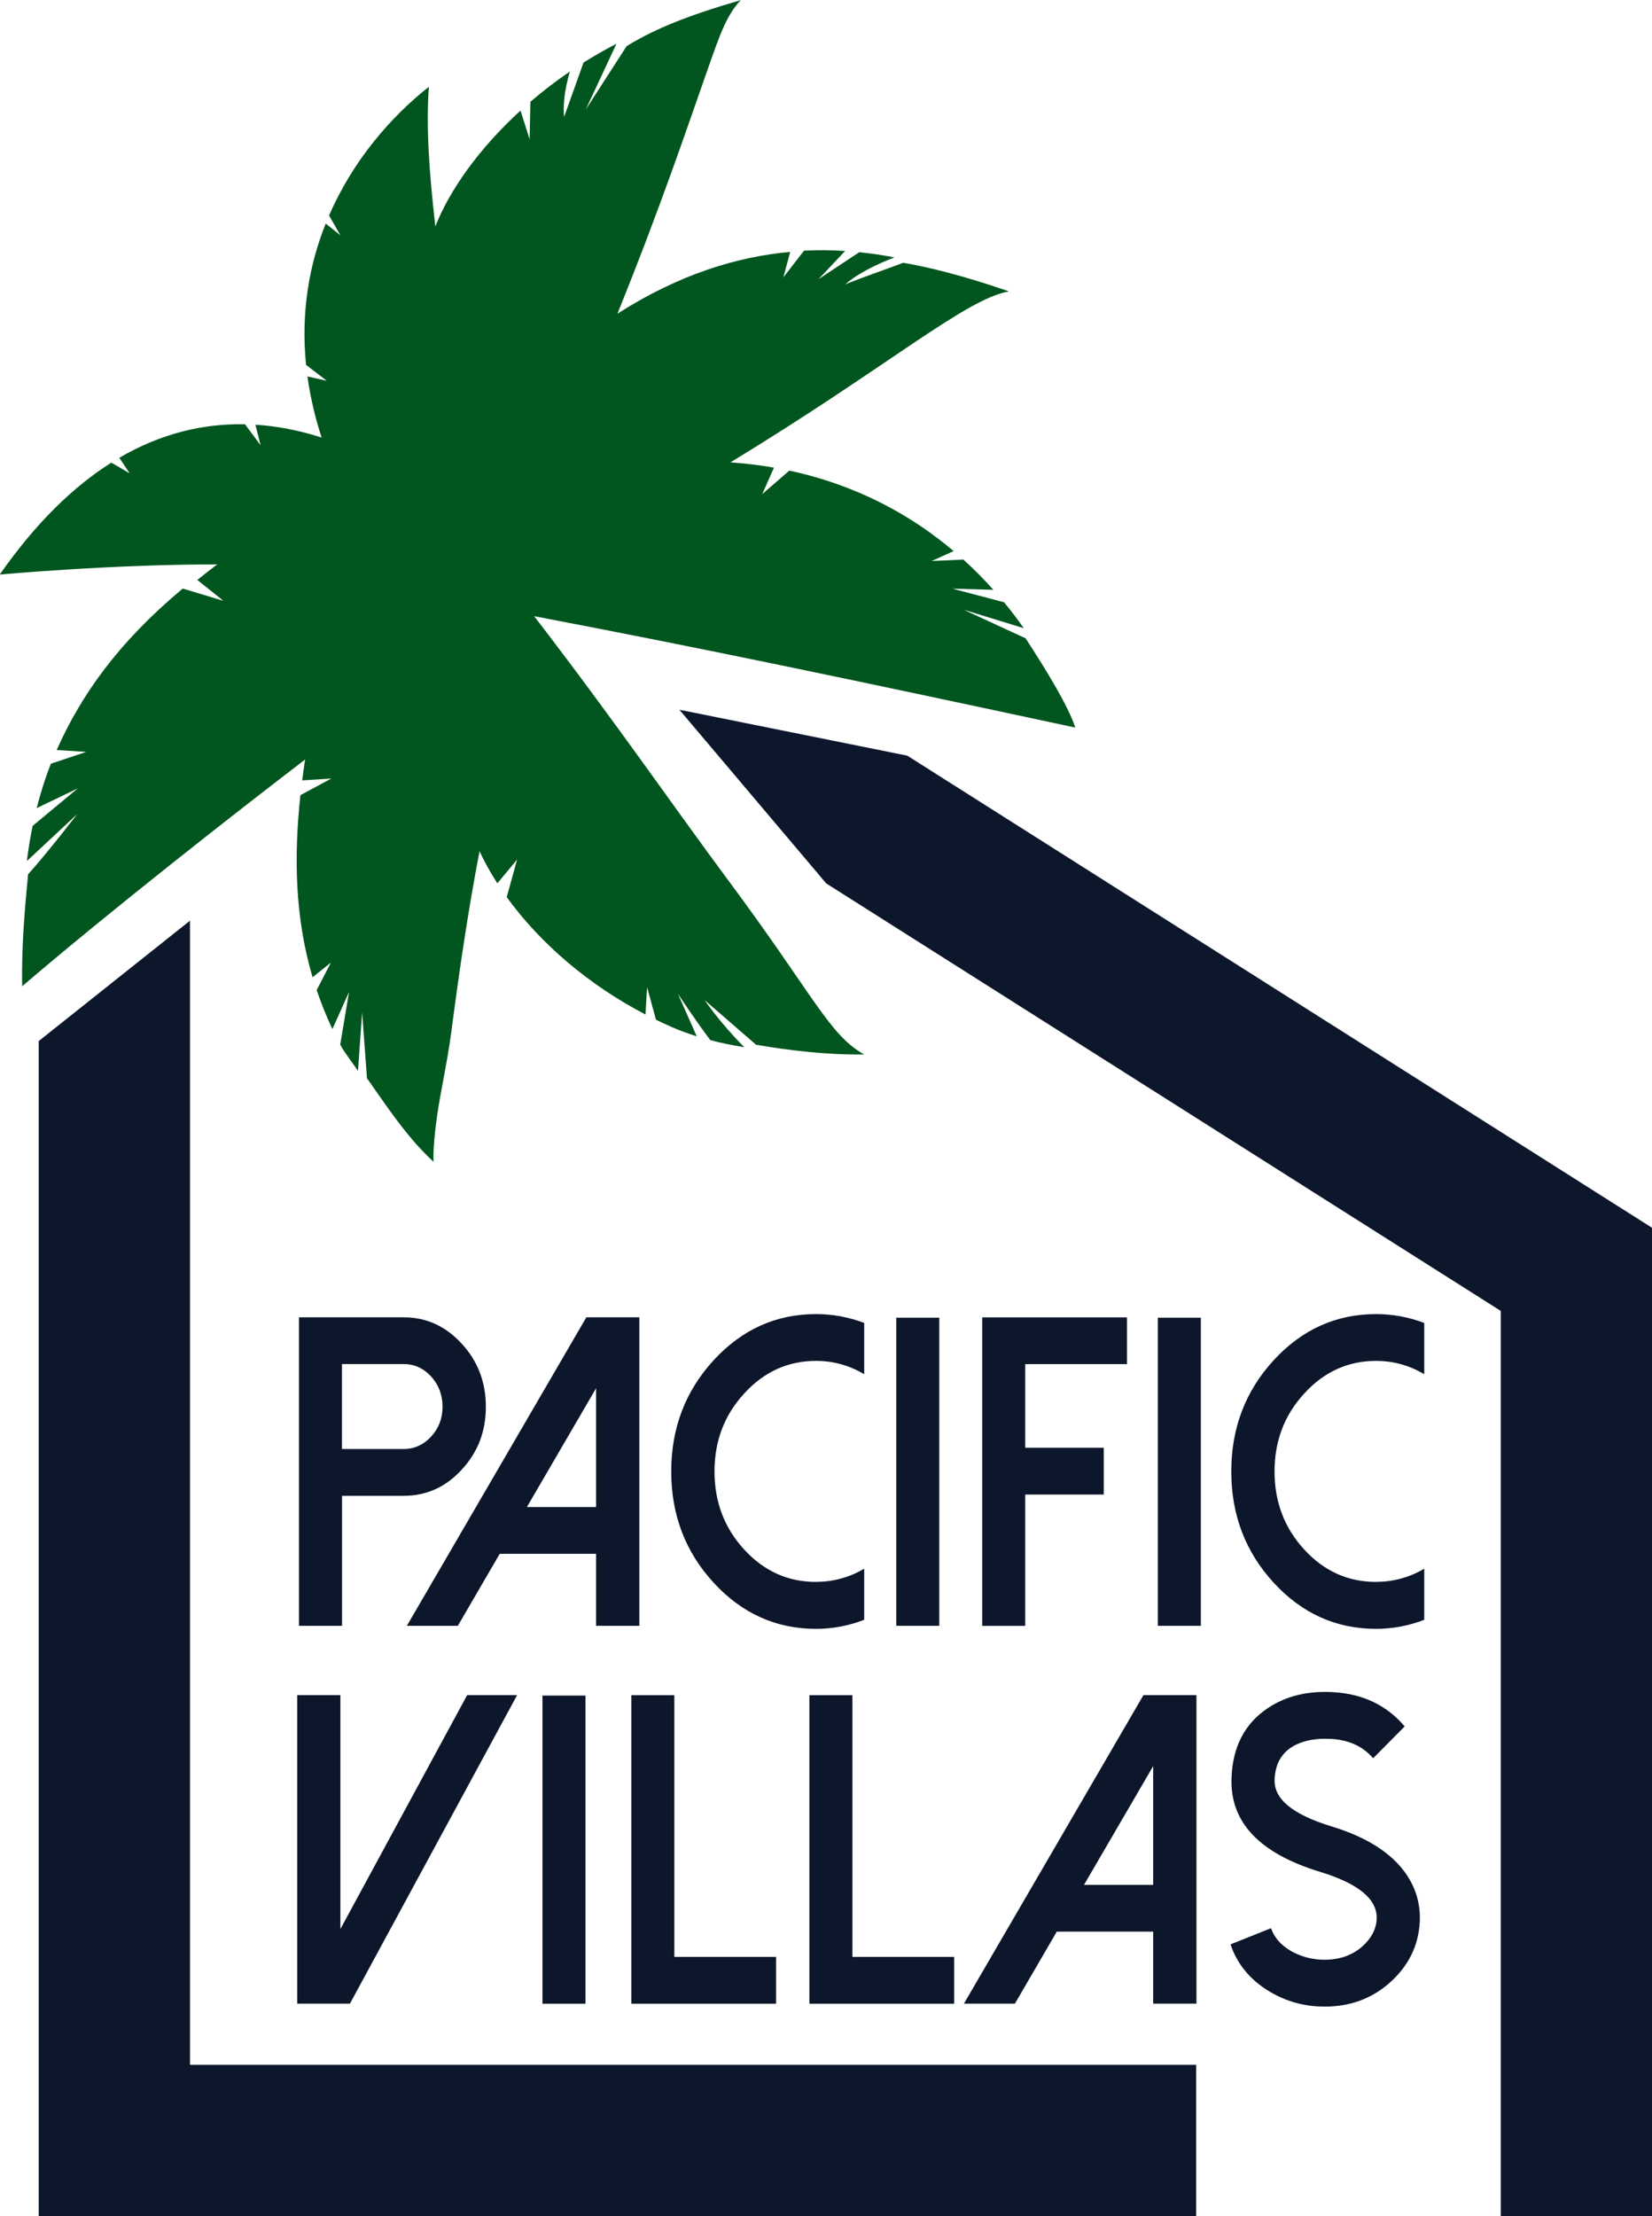 <?xml version="1.0" encoding="UTF-8"?> <svg xmlns="http://www.w3.org/2000/svg" id="b" data-name="Layer 2" width="261.2" height="350.33" viewBox="0 0 261.2 350.33"><defs><style> .d { fill: #0d172b; } .e { fill: #00561e; } </style></defs><g id="c" data-name="Panama Flag"><g><path class="e" d="M127.13,39.63c2.23-.12,4.4-.09,6.49.05l-4.21,4.46,6.45-4.27c1.92.2,3.78.47,5.56.82-2.58,1-5.71,2.46-7.76,4.25,2.9-1.16,6.13-2.26,9.16-3.4,6.5,1.14,12.5,3.08,16.71,4.53-6.8,1.12-19.24,11.96-44.04,27.02,2.38.17,4.67.45,6.88.84l-1.85,4.18,4.28-3.71c10.77,2.31,19.32,7.08,25.98,12.72l-3.47,1.57,5.01-.23c1.71,1.55,3.29,3.15,4.74,4.78l-6.46-.18,8.15,2.15c1.13,1.36,2.17,2.74,3.12,4.1l-9.5-2.92,9.79,4.52c3.37,5.19,6.67,10.59,7.86,14.11-36.53-7.83-58.96-12.54-85.57-17.61,12.42,16.11,22.35,30.53,30.48,41.47,13.78,18.51,16.13,24.71,21.71,27.82-5.96.07-11.71-.62-17.1-1.54l-8.12-7.05s2.34,3.5,6.26,7.44c-1.87-.3-3.67-.67-5.37-1.12-2.08-2.73-4.89-6.97-5.12-7.31l2.97,6.7c-1.35-.42-2.64-.89-3.86-1.42-.87-.38-1.73-.78-2.58-1.19l-1.41-5.15-.25,4.32c-9.02-4.69-16.69-11.29-21.94-18.56l1.64-5.94-3.12,3.76c-1.08-1.66-2.02-3.36-2.82-5.07-1.87,9.75-3.17,18.72-4.46,28.55-.61,4.61-1.68,9.4-2.22,13.05-.31,2.12-.68,5.4-.6,7.48-4.26-3.88-7.68-9.21-10.52-13.2l-.76-10.42-.66,9.28c-.9-1.4-2.06-2.76-2.81-4.17.45-2.69,1.4-8.33,1.4-8.33l-2.63,5.87c-.97-2.04-1.79-4.1-2.49-6.16l2.25-4.35-2.9,2.32c-2.81-9.51-2.96-19.17-1.92-28.79l4.89-2.63-4.61.3c.14-1.1.29-2.2.46-3.3-11.09,8.48-30.93,24.02-44.73,35.84-.14-6.14.43-12.4.93-17.69,3.31-3.7,7.56-9.26,7.76-9.52l-7.95,7.42c.23-1.89.54-3.74.91-5.56l7.14-5.93-6.5,3.12c.61-2.39,1.34-4.73,2.25-7.02l5.59-1.87-4.68-.29c3.87-8.71,9.74-17.01,19.93-25.53l6.43,1.94-4.12-3.3c1.01-.82,2.06-1.63,3.14-2.46-16.96,0-34.38,1.61-34.38,1.61,5.7-8.16,11.63-13.9,17.64-17.69l2.9,1.68-1.64-2.45c6.63-3.88,13.33-5.43,19.88-5.3l2.46,3.32-.82-3.25c3.56.22,7.05.93,10.47,2.03-1.08-3.33-1.81-6.54-2.24-9.66l3.06.69-3.28-2.52c-.84-8.34.5-15.83,3.11-22.34l2.31,1.85-1.78-3.12c3.8-8.78,9.86-15.68,15.78-20.35-.45,6.1,0,13.14,1.02,22.08,2.17-5.55,6.75-12.19,13.47-18.32l1.44,4.55.12-5.94c1.92-1.65,4-3.26,6.24-4.78-.91,3.13-1.08,5.47-.91,7.18l3.07-8.6c1.66-1.04,3.39-2.04,5.21-2.98l-4.86,10.41,6.47-10.03c4.61-2.82,9.79-4.87,18.04-7.27-2.31,2.43-3.39,5.73-5.3,11.14-3.05,8.66-7.29,21.35-14.2,38.43,9.8-6.26,18.99-9.02,27.32-9.77l-1.08,4.02,3.24-4.18Z"></path><g><polygon class="d" points="143.45 119.46 107.42 112.2 130.64 139.66 237.29 207.24 237.29 350.33 261.2 350.33 261.2 194.09 143.45 119.46"></polygon><polygon class="d" points="30.04 145.55 6.12 164.58 6.12 350.33 189.13 350.33 189.13 326.42 30.04 326.42 30.04 145.55"></polygon></g><g><path class="d" d="M54.07,257.02h-6.8v-48.77h16.56c3.57,0,6.63,1.39,9.16,4.16,2.55,2.75,3.83,6.08,3.83,9.99s-1.28,7.2-3.83,9.95c-2.53,2.75-5.58,4.12-9.16,4.12h-9.75v20.55ZM54.07,229.07h9.75c1.69,0,3.15-.66,4.36-1.98,1.19-1.3,1.79-2.86,1.79-4.7s-.6-3.45-1.79-4.77c-1.21-1.32-2.67-1.98-4.36-1.98h-9.75v13.43Z"></path><path class="d" d="M101.09,208.25v48.77h-6.84v-11.38h-15.24l-6.62,11.38h-8.06l28.38-48.77h8.37ZM83.31,238.24h10.94v-18.78l-10.94,18.78Z"></path><path class="d" d="M129.02,250.07c2.72,0,5.26-.69,7.62-2.08v8.08c-2.47.95-5.01,1.43-7.62,1.43-6.31,0-11.71-2.43-16.18-7.29-4.47-4.86-6.71-10.72-6.71-17.59s2.24-12.72,6.71-17.59c4.47-4.86,9.87-7.29,16.18-7.29,2.61,0,5.15.47,7.62,1.4v8.11c-2.36-1.41-4.9-2.11-7.62-2.11-4.43,0-8.22,1.72-11.35,5.15-3.14,3.41-4.7,7.52-4.7,12.34s1.57,8.93,4.7,12.34,6.92,5.11,11.35,5.11Z"></path><path class="d" d="M148.51,257.02h-6.8v-48.71h6.8v48.71Z"></path><path class="d" d="M178.19,208.25v7.4h-16.09v13.22h12.42v7.4h-12.42v20.76h-6.8v-48.77h22.89Z"></path><path class="d" d="M189.87,257.02h-6.8v-48.71h6.8v48.71Z"></path><path class="d" d="M217.57,250.07c2.72,0,5.26-.69,7.62-2.08v8.08c-2.47.95-5.01,1.43-7.62,1.43-6.31,0-11.71-2.43-16.18-7.29-4.47-4.86-6.71-10.72-6.71-17.59s2.24-12.72,6.71-17.59c4.47-4.86,9.87-7.29,16.18-7.29,2.61,0,5.15.47,7.62,1.4v8.11c-2.36-1.41-4.9-2.11-7.62-2.11-4.43,0-8.22,1.72-11.35,5.15-3.14,3.41-4.7,7.52-4.7,12.34s1.57,8.93,4.7,12.34,6.92,5.11,11.35,5.11Z"></path></g><g><path class="d" d="M53.82,267.98v36.98l20.04-36.98h7.9l-26.43,48.77h-8.34v-48.77h6.84Z"></path><path class="d" d="M92.57,316.76h-6.8v-48.71h6.8v48.71Z"></path><path class="d" d="M106.62,267.98v41.38h16.09v7.4h-22.89v-48.77h6.8Z"></path><path class="d" d="M134.77,267.98v41.38h16.09v7.4h-22.89v-48.77h6.8Z"></path><path class="d" d="M189.17,267.98v48.77h-6.84v-11.38h-15.24l-6.62,11.38h-8.06l28.38-48.77h8.37ZM171.39,297.98h10.94v-18.78l-10.94,18.78Z"></path><path class="d" d="M208.58,317.2c-2.97-.14-5.71-1-8.22-2.59-2.84-1.8-4.78-4.2-5.8-7.23l6.4-2.56c.52,1.5,1.6,2.72,3.23,3.65,1.44.8,3.01,1.24,4.7,1.33,2.61.11,4.78-.58,6.49-2.08,1.44-1.27,2.21-2.73,2.29-4.36.13-3.11-2.87-5.6-9-7.46-9.6-2.93-14.25-7.9-13.95-14.9.19-4.91,2.12-8.58,5.8-11.01,2.8-1.86,6.17-2.69,10.1-2.49,4.77.23,8.59,2.03,11.48,5.42l-4.99,5.04c-1.63-1.91-3.9-2.93-6.8-3.07-2.05-.09-3.79.19-5.24.85-2.26,1.04-3.44,2.91-3.54,5.59-.13,3.07,2.87,5.53,9,7.4,5.52,1.68,9.43,4.16,11.73,7.43,1.59,2.27,2.33,4.78,2.23,7.53-.17,3.86-1.78,7.13-4.83,9.82-2.84,2.48-6.25,3.71-10.22,3.71-.29,0-.58-.01-.85-.03Z"></path></g></g></g></svg> 